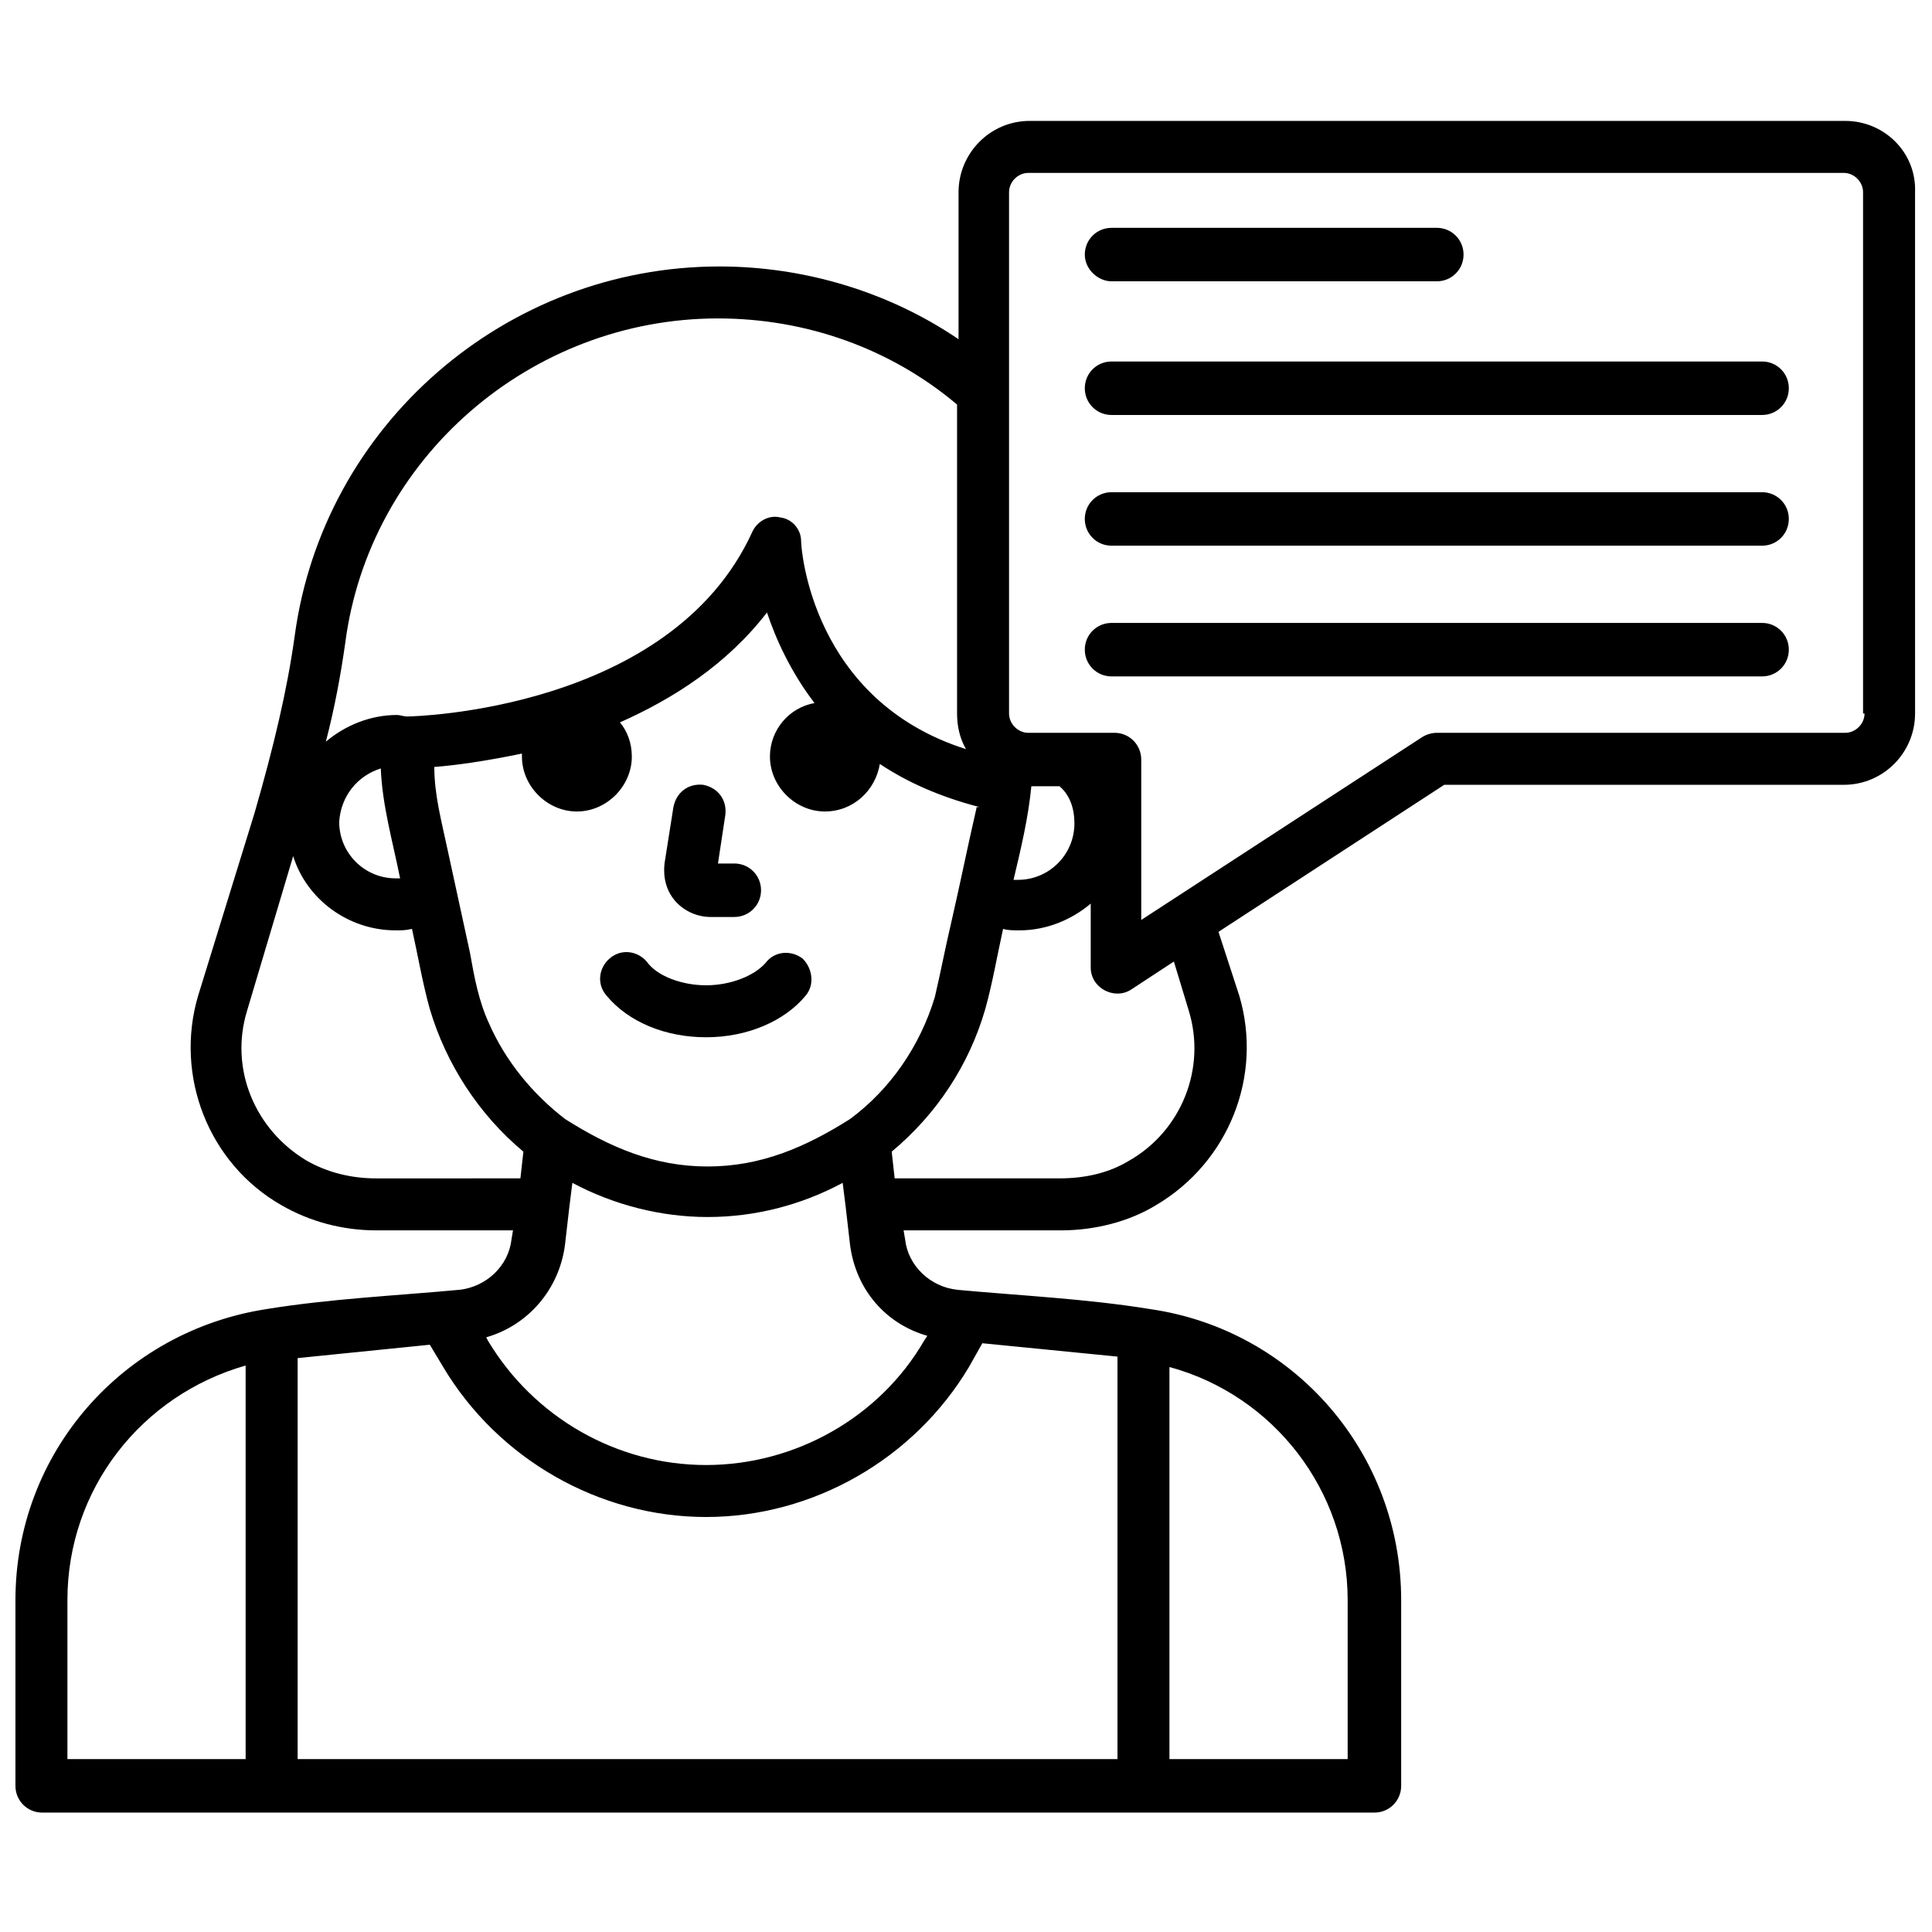 <?xml version="1.0" encoding="UTF-8"?>
<!-- Uploaded to: ICON Repo, www.iconrepo.com, Generator: ICON Repo Mixer Tools -->
<svg width="800px" height="800px" version="1.1" viewBox="144 144 512 512" xmlns="http://www.w3.org/2000/svg">
 <defs>
  <clipPath id="a">
   <path d="m148.09 176h503.81v449h-503.81z"/>
  </clipPath>
 </defs>
 <g clip-path="url(#a)">
  <path d="m633.01 176.04h-216.09c-10.629 0-18.895 8.66-18.895 18.895v38.965c-18.5-12.594-40.934-19.285-63.371-19.285-56.68 0-105.09 42.117-112.57 98.008-1.969 14.168-5.512 29.125-10.629 46.84l-14.949 48.41c-6.297 21.254 2.754 44.477 22.043 55.496 7.477 4.328 16.137 6.691 25.191 6.691h36.211l-0.395 2.363c-0.789 7.086-6.691 12.594-13.777 13.383-16.926 1.574-34.242 2.363-51.168 5.117-38.18 5.902-66.52 38.18-66.52 77.145v49.199c0 3.938 3.148 7.086 7.086 7.086h353.06c3.938 0 7.086-3.148 7.086-7.086v-49.199c0-38.965-28.34-71.637-66.52-77.145-16.926-2.754-34.242-3.543-51.168-5.117-7.086-0.789-12.988-6.297-13.777-13.383l-0.395-2.363h41.723c9.055 0 18.105-2.363 25.191-6.691 19.285-11.414 28.34-34.242 22.043-55.496l-5.512-16.926 59.828-38.965h105.88c10.629 0 18.895-8.66 18.895-18.895l-0.004-138.15c0.395-10.629-8.266-18.895-18.496-18.895zm-204.28 186.17c0 8.266-6.691 14.957-14.957 14.957h-1.18c1.969-8.266 3.938-16.531 4.723-24.797h7.477c2.758 2.363 3.938 5.906 3.938 9.84zm-25.977-3.934c-2.363 10.234-4.328 20.074-6.691 30.309-1.574 6.691-2.754 12.988-4.328 19.68-3.938 12.988-11.809 24.402-22.434 32.273-11.809 7.477-23.617 12.594-37.785 12.594s-25.977-5.117-37.785-12.594c-8.66-6.691-15.742-15.352-20.074-25.191-2.754-5.902-3.938-12.203-5.117-18.895-1.969-9.055-3.938-18.105-5.902-27.16-1.574-7.477-3.543-14.562-3.543-22.043 5.512-0.395 13.777-1.574 23.223-3.543v0.789c0 7.871 6.691 14.562 14.562 14.562s14.562-6.691 14.562-14.562c0-3.543-1.18-6.691-3.148-9.055 14.168-6.297 28.34-15.352 38.965-29.125 2.363 7.086 6.297 15.742 12.594 24.008-6.691 1.18-11.809 7.086-11.809 14.168 0 7.871 6.691 14.562 14.562 14.562 7.477 0 13.383-5.512 14.562-12.594 7.086 4.723 15.742 8.66 26.371 11.414-0.785 0.008-0.785 0.008-0.785 0.402zm-157.84-10.629c0.395 9.84 3.148 19.285 5.117 29.125h-1.18c-8.266 0-14.957-6.691-14.957-14.957 0.395-6.688 4.723-12.199 11.02-14.168zm89.348-119.26c23.223 0 45.656 7.871 63.371 22.828v81.871c0 3.543 0.789 6.691 2.363 9.445-40.934-12.988-43.691-53.137-43.691-55.105 0-3.148-2.363-5.902-5.512-6.297-3.148-0.789-6.297 1.18-7.477 3.938-21.648 47.23-89.742 48.805-91.316 48.805-1.18 0-1.969-0.395-2.754-0.395-7.086 0-13.777 2.754-18.895 7.086 2.363-9.055 3.938-17.711 5.117-25.977 6.297-49.199 49.199-86.199 98.793-86.199zm-90.527 227.9c-6.691 0-12.988-1.574-18.5-4.723-13.777-8.266-20.469-24.402-15.742-39.754l12.203-40.934c3.543 11.414 14.562 19.68 27.16 19.68 1.574 0 2.754 0 4.328-0.395 1.574 7.086 2.754 14.168 4.723 21.254 4.328 14.562 12.988 27.945 24.797 37.785l-0.789 7.086zm-81.867 111.78c0-29.52 19.68-54.316 47.23-62.188v104.3h-47.23zm61.008 42.113v-106.27l35.031-3.543 3.543 5.902c14.562 24.402 41.328 39.754 69.668 39.754s55.105-15.352 69.668-39.754l3.543-6.297 35.816 3.543v106.66zm278.27-42.113v42.117h-47.23v-103.91c27.551 7.481 47.23 32.672 47.23 61.797zm-111.39-70.062-0.789 1.18c-11.809 20.469-34.242 33.062-57.859 33.062-23.617 0-45.656-12.594-57.859-33.062l-0.391-0.785c11.02-3.148 19.285-12.594 20.859-24.402l1.18-10.234 0.789-6.297c11.02 5.902 23.617 9.055 35.816 9.055 12.594 0 24.797-3.148 35.816-9.055l0.789 6.297 1.18 10.234c1.574 11.809 9.445 20.859 20.469 24.008zm65.336-99.188 3.938 12.988c4.723 15.352-1.969 31.883-15.742 39.754-5.117 3.148-11.414 4.723-18.5 4.723l-43.691 0.004-0.785-7.086c11.809-9.84 20.469-22.828 24.797-37.785 1.969-7.086 3.148-14.168 4.723-21.254 1.18 0.395 2.754 0.395 4.328 0.395 7.086 0 13.777-2.754 18.895-7.086v16.926c0 5.512 6.297 8.66 10.629 5.902zm183.03-65.73c0 2.754-2.363 5.117-5.117 5.117h-108.24c-1.18 0-2.754 0.395-3.938 1.18l-74.387 48.414v-42.508c0-3.938-3.148-7.086-7.086-7.086h-22.828c-2.754 0-5.117-2.363-5.117-5.117v-138.15c0-2.754 2.363-5.117 5.117-5.117h216.09c2.754 0 5.117 2.363 5.117 5.117v138.15z"/>
 </g>
 <path d="m438.57 218.55h86.199c3.938 0 7.086-3.148 7.086-7.086s-3.148-7.086-7.086-7.086l-86.199 0.004c-3.938 0-7.086 3.148-7.086 7.086 0.004 3.934 3.543 7.082 7.086 7.082z"/>
 <path d="m610.97 239.8h-172.4c-3.938 0-7.086 3.148-7.086 7.086s3.148 7.086 7.086 7.086h172.4c3.938 0 7.086-3.148 7.086-7.086s-3.148-7.086-7.086-7.086z"/>
 <path d="m610.97 274.44h-172.4c-3.938 0-7.086 3.148-7.086 7.086s3.148 7.086 7.086 7.086h172.4c3.938 0 7.086-3.148 7.086-7.086s-3.148-7.086-7.086-7.086z"/>
 <path d="m610.97 309.08h-172.4c-3.938 0-7.086 3.148-7.086 7.086s3.148 7.086 7.086 7.086h172.4c3.938 0 7.086-3.148 7.086-7.086s-3.148-7.086-7.086-7.086z"/>
 <path d="m332.3 387.01h6.297c3.938 0 7.086-3.148 7.086-7.086s-3.148-7.086-7.086-7.086h-4.328l1.969-12.988c0.395-3.938-1.969-7.086-5.902-7.871-3.938-0.395-7.086 1.969-7.871 5.902l-2.363 14.957c-0.395 3.543 0.395 7.086 2.754 9.84 2.359 2.758 5.902 4.332 9.445 4.332z"/>
 <path d="m346.86 399.21c-3.148 3.543-9.445 5.902-15.742 5.902s-12.988-2.363-15.742-6.297c-2.363-2.754-6.691-3.543-9.84-0.789-2.754 2.363-3.543 6.691-0.789 9.84 5.902 7.086 15.742 11.02 26.371 11.02 11.02 0 20.859-4.328 26.371-11.02 2.363-2.754 1.969-7.086-0.789-9.84-3.148-2.359-7.481-1.965-9.84 1.184z"/>
</svg>